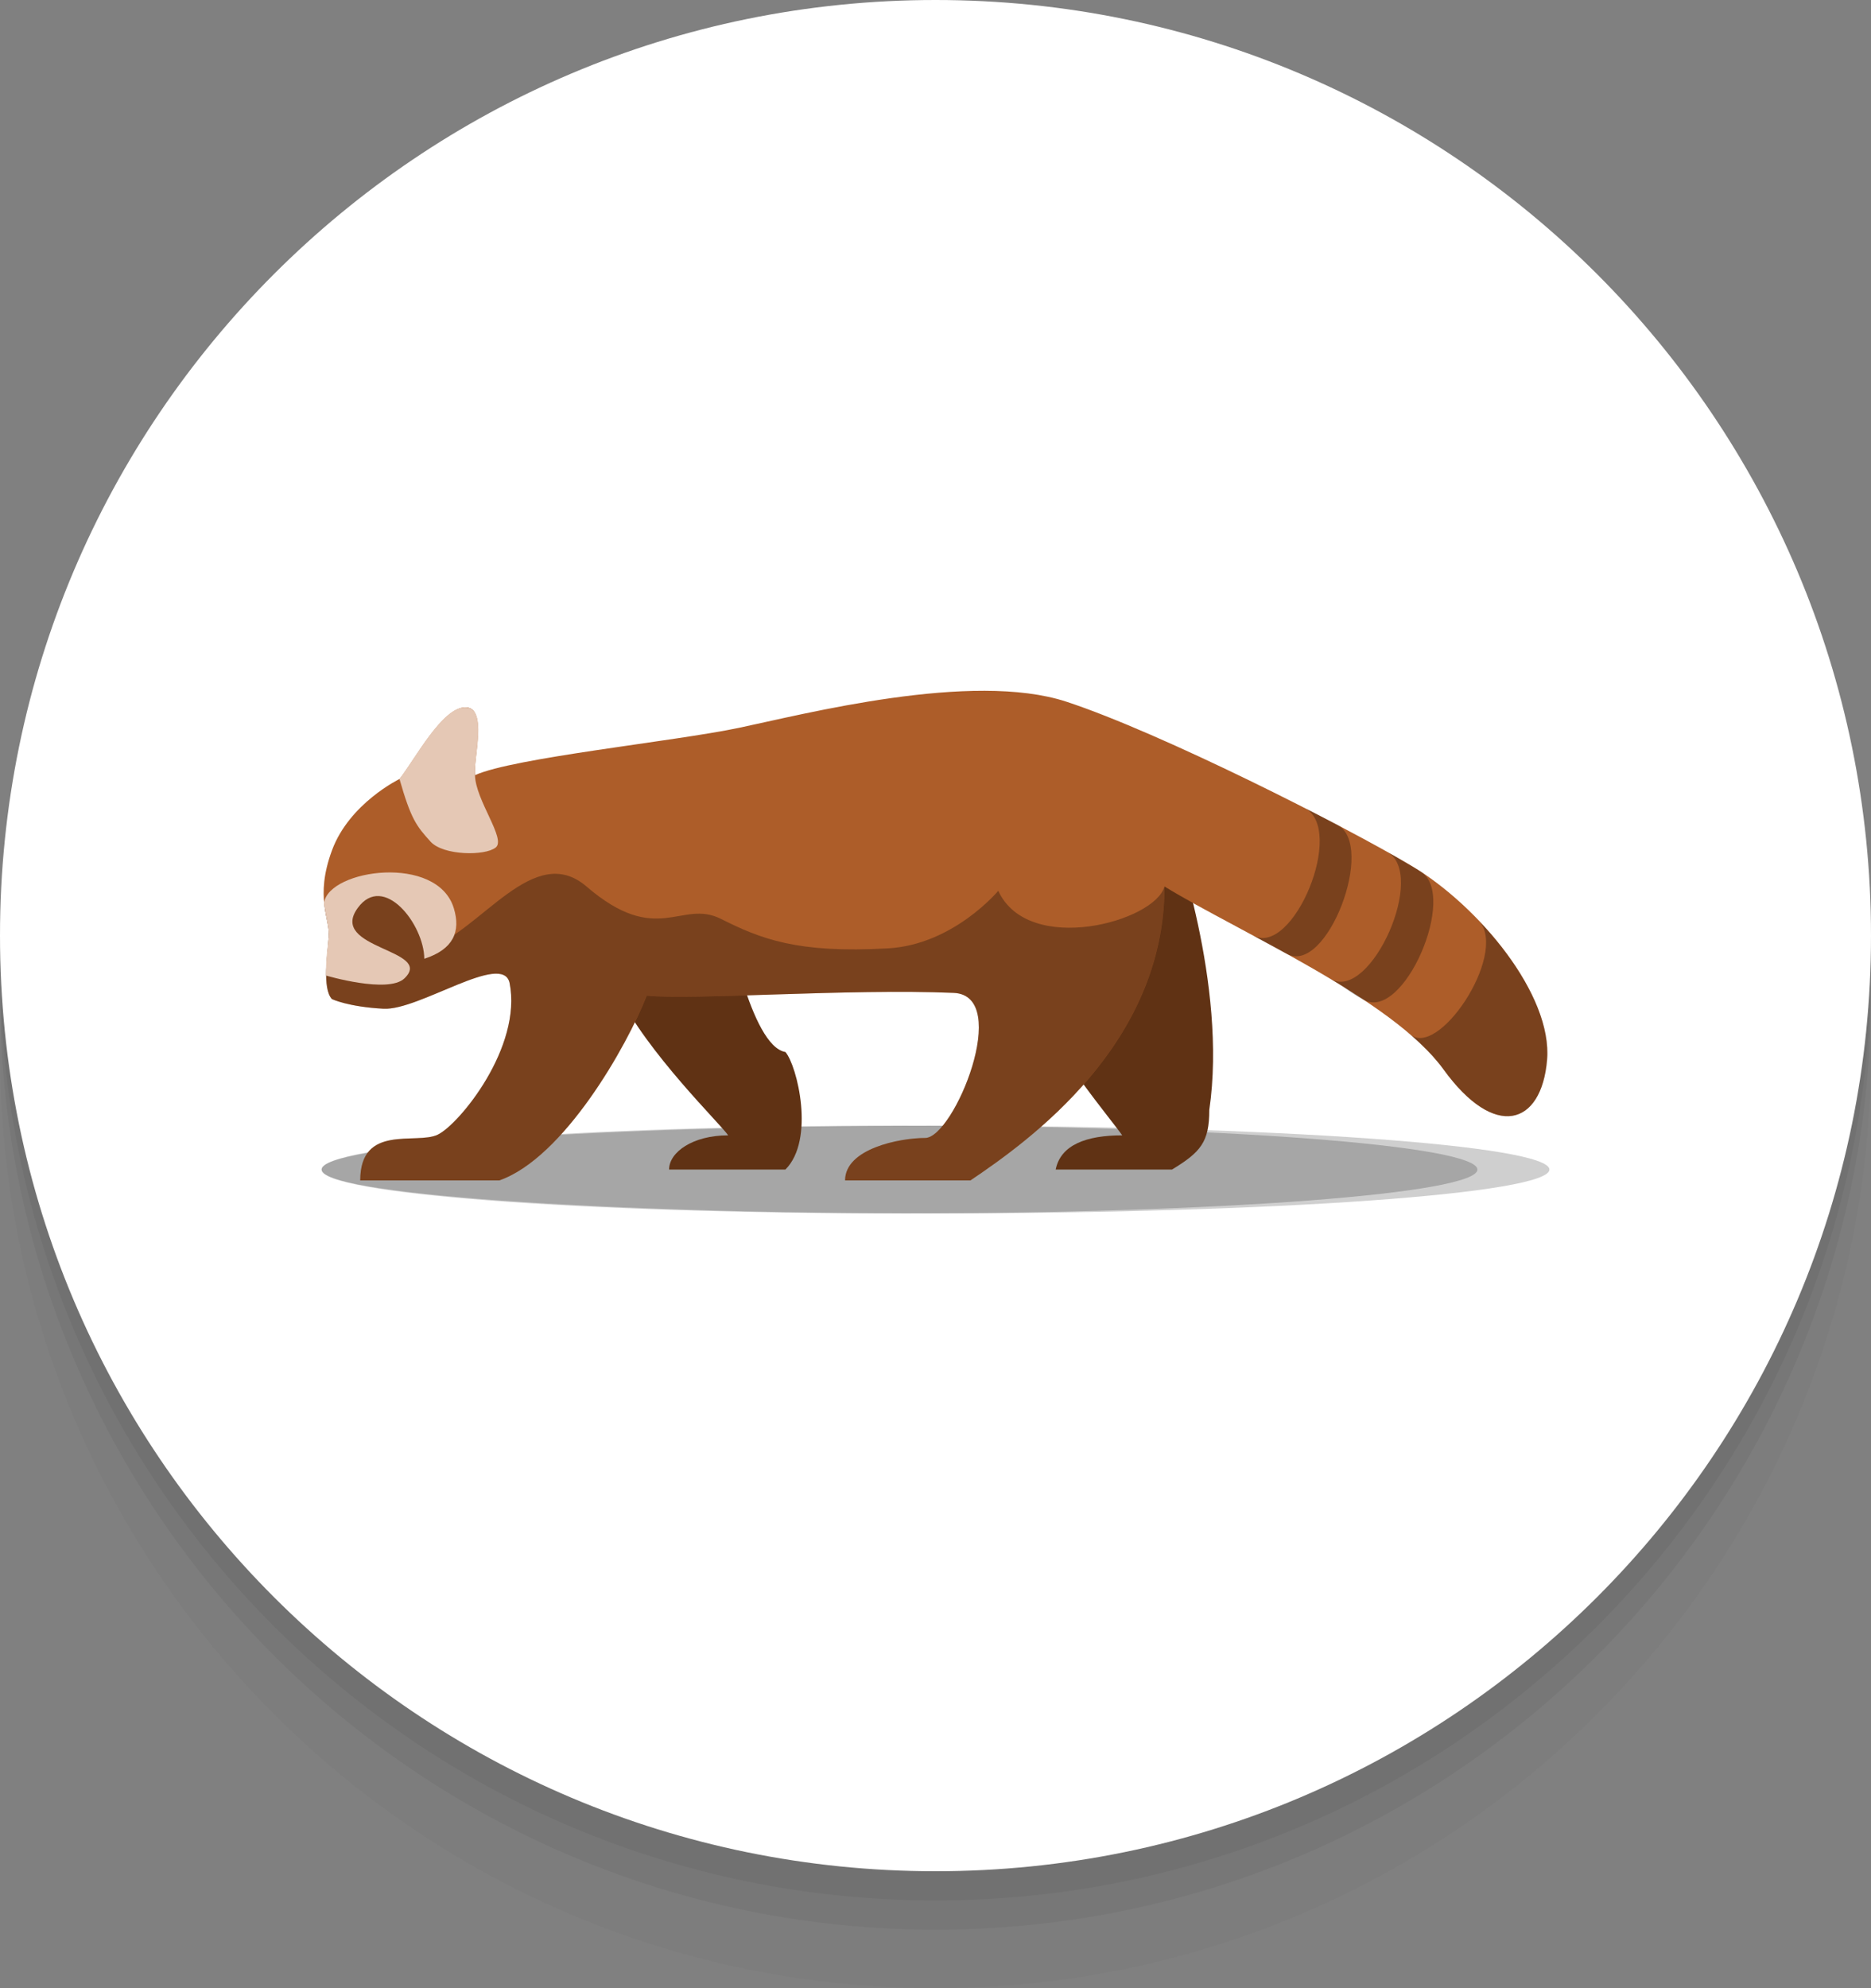<?xml version="1.0" encoding="UTF-8"?> <svg xmlns="http://www.w3.org/2000/svg" width="64" height="68" viewBox="0 0 64 68" fill="none"><rect x="0" y="0" width="64" height="68" fill="#808080" stroke="none"/> <g clip-path="url(#clip0_4070_2214)"> <path opacity="0.4" d="M32 68C49.673 68 64 53.673 64 36C64 18.327 49.673 4 32 4C14.327 4 0 18.327 0 36C0 53.673 14.327 68 32 68Z" fill="black" fill-opacity="0.05"></path> <path d="M32 66C49.673 66 64 51.673 64 34C64 16.327 49.673 2 32 2C14.327 2 0 16.327 0 34C0 51.673 14.327 66 32 66Z" fill="black" fill-opacity="0.05"></path> <path d="M32 65C49.673 65 64 50.673 64 33C64 15.327 49.673 1 32 1C14.327 1 0 15.327 0 33C0 50.673 14.327 65 32 65Z" fill="black" fill-opacity="0.05"></path> <path d="M32 64C49.673 64 64 49.673 64 32C64 14.327 49.673 0 32 0C14.327 0 0 14.327 0 32C0 49.673 14.327 64 32 64Z" fill="white"></path> <path opacity="0.19" d="M32 41.501C43.598 41.501 53 40.829 53 40.001C53 39.172 43.598 38.501 32 38.501C20.402 38.501 11 39.172 11 40.001C11 40.829 20.402 41.501 32 41.501Z" fill="#020202"></path> <path opacity="0.2" d="M30.768 41.501C41.686 41.501 50.537 40.829 50.537 40.001C50.537 39.172 41.686 38.501 30.768 38.501C19.851 38.501 11 39.172 11 40.001C11 40.829 19.851 41.501 30.768 41.501Z" fill="black"></path> <path d="M21.121 33.937C22.137 36.014 24.653 38.448 24.908 38.831C23.695 38.831 22.887 39.408 22.887 40.001C24.546 40.001 26.866 40.001 26.866 40.001C27.887 38.98 27.27 36.448 26.866 35.98C25.674 35.788 24.866 31.427 24.866 31.427C24.866 31.427 20.163 31.98 21.121 33.937Z" fill="#603214"></path> <path d="M35.068 33.937C36.084 36.014 38.132 38.448 38.387 38.831C37.175 38.831 36.281 39.15 36.111 40.001C37.77 40.001 40.09 40.001 40.09 40.001C41.068 39.405 41.366 39.065 41.366 37.959C41.994 33.661 40.121 28.512 40.121 28.512C40.121 28.512 34.111 31.98 35.068 33.937Z" fill="#603214"></path> <path d="M11.355 34.171C11.014 33.809 11.206 32.618 11.248 32.022C11.291 31.427 10.759 30.703 11.355 29.086C11.95 27.469 13.674 26.639 13.674 26.639C14.206 25.959 15.121 24.214 15.908 24.192C16.695 24.171 16.184 25.959 16.248 26.512C17.567 25.916 23.036 25.363 25.27 24.895C27.504 24.427 33.248 22.937 36.482 24.001C39.716 25.065 45.993 28.246 48.291 29.618C50.589 30.99 53.11 34.022 52.919 36.256C52.727 38.49 51.131 39.001 49.376 36.575C47.621 34.15 42.387 31.884 39.833 30.32C39.833 35.714 35.206 39.017 33.195 40.373C31.791 40.373 29.525 40.373 28.908 40.373C28.908 39.288 30.77 38.921 31.647 38.921C32.628 38.921 34.631 34.044 32.621 33.959C29.05 33.807 23.684 34.214 22.121 34.054C21.451 35.778 19.28 39.607 17.078 40.373C14.684 40.373 12.323 40.373 12.323 40.373C12.323 38.427 14.238 39.161 14.972 38.809C15.706 38.459 17.876 35.809 17.429 33.607C17.174 32.554 14.333 34.565 13.121 34.501C11.908 34.437 11.355 34.171 11.355 34.171Z" fill="#AD5D29"></path> <path opacity="0.3" d="M34.147 30.467C34.147 30.467 32.615 32.308 30.381 32.435C27.258 32.614 26.017 32.107 24.657 31.426C23.297 30.745 22.487 32.404 20.062 30.32C18.258 28.77 16.475 31.819 14.624 32.458L13.544 30.448L11.098 30.972C11.153 31.41 11.267 31.732 11.246 32.022C11.204 32.618 11.012 33.809 11.353 34.171C11.353 34.171 11.906 34.437 13.119 34.501C14.332 34.565 17.172 32.554 17.427 33.607C17.874 35.809 15.704 38.458 14.97 38.809C14.236 39.16 12.321 38.426 12.321 40.373C12.321 40.373 14.683 40.373 17.076 40.373C19.278 39.607 21.449 35.777 22.119 34.054C23.683 34.213 29.048 33.807 32.619 33.958C34.63 34.043 32.626 38.921 31.645 38.921C30.768 38.921 28.906 39.288 28.906 40.373C29.523 40.373 31.789 40.373 33.193 40.373C35.204 39.017 39.832 35.713 39.832 30.32C39.508 31.522 35.177 32.708 34.147 30.467Z" fill="black"></path> <path opacity="0.3" d="M44.627 27.633C46.044 28.37 44.233 32.731 42.871 31.999C43.431 32.309 43.431 32.309 44.007 32.617C45.372 33.397 47.087 28.904 45.742 28.21C44.396 27.516 44.627 27.633 44.627 27.633Z" fill="black"></path> <path opacity="0.3" d="M47.428 29.122C48.846 29.858 46.898 34.228 45.535 33.496C46.095 33.806 46.066 33.884 46.642 34.192C48.007 34.972 49.889 30.592 48.594 29.808C47.958 29.422 47.428 29.122 47.428 29.122Z" fill="black"></path> <path opacity="0.3" d="M48.2 35.347C48.179 35.326 48.164 35.32 48.145 35.303C48.641 35.721 49.065 36.146 49.377 36.576C51.132 39.001 52.728 38.491 52.919 36.257C53.045 34.79 51.999 32.982 50.617 31.523C51.566 32.692 49.149 36.286 48.2 35.347Z" fill="black"></path> <path d="M11.153 33.366C11.153 33.366 13.276 33.995 13.833 33.464C14.875 32.468 11.212 32.462 12.237 31.054C13.119 29.842 14.503 31.607 14.514 32.792C15.513 32.469 15.765 31.858 15.524 31.065C14.96 29.205 11.266 29.73 11.086 30.869C11.134 31.363 11.276 31.746 11.245 32.058C11.207 32.44 11.143 32.771 11.153 33.366Z" fill="#E5C8B5"></path> <path d="M15.889 24.194C15.108 24.219 14.192 25.964 13.664 26.64C14.056 28.01 14.24 28.25 14.731 28.789C15.165 29.265 16.6 29.28 16.959 28.984C17.318 28.689 16.268 27.378 16.247 26.512C16.183 25.963 16.728 24.166 15.889 24.194Z" fill="#E5C8B5"></path> </g> <defs> <clipPath id="clip0_4070_2214"> <rect width="64" height="68" fill="white"></rect> </clipPath> </defs> </svg> 